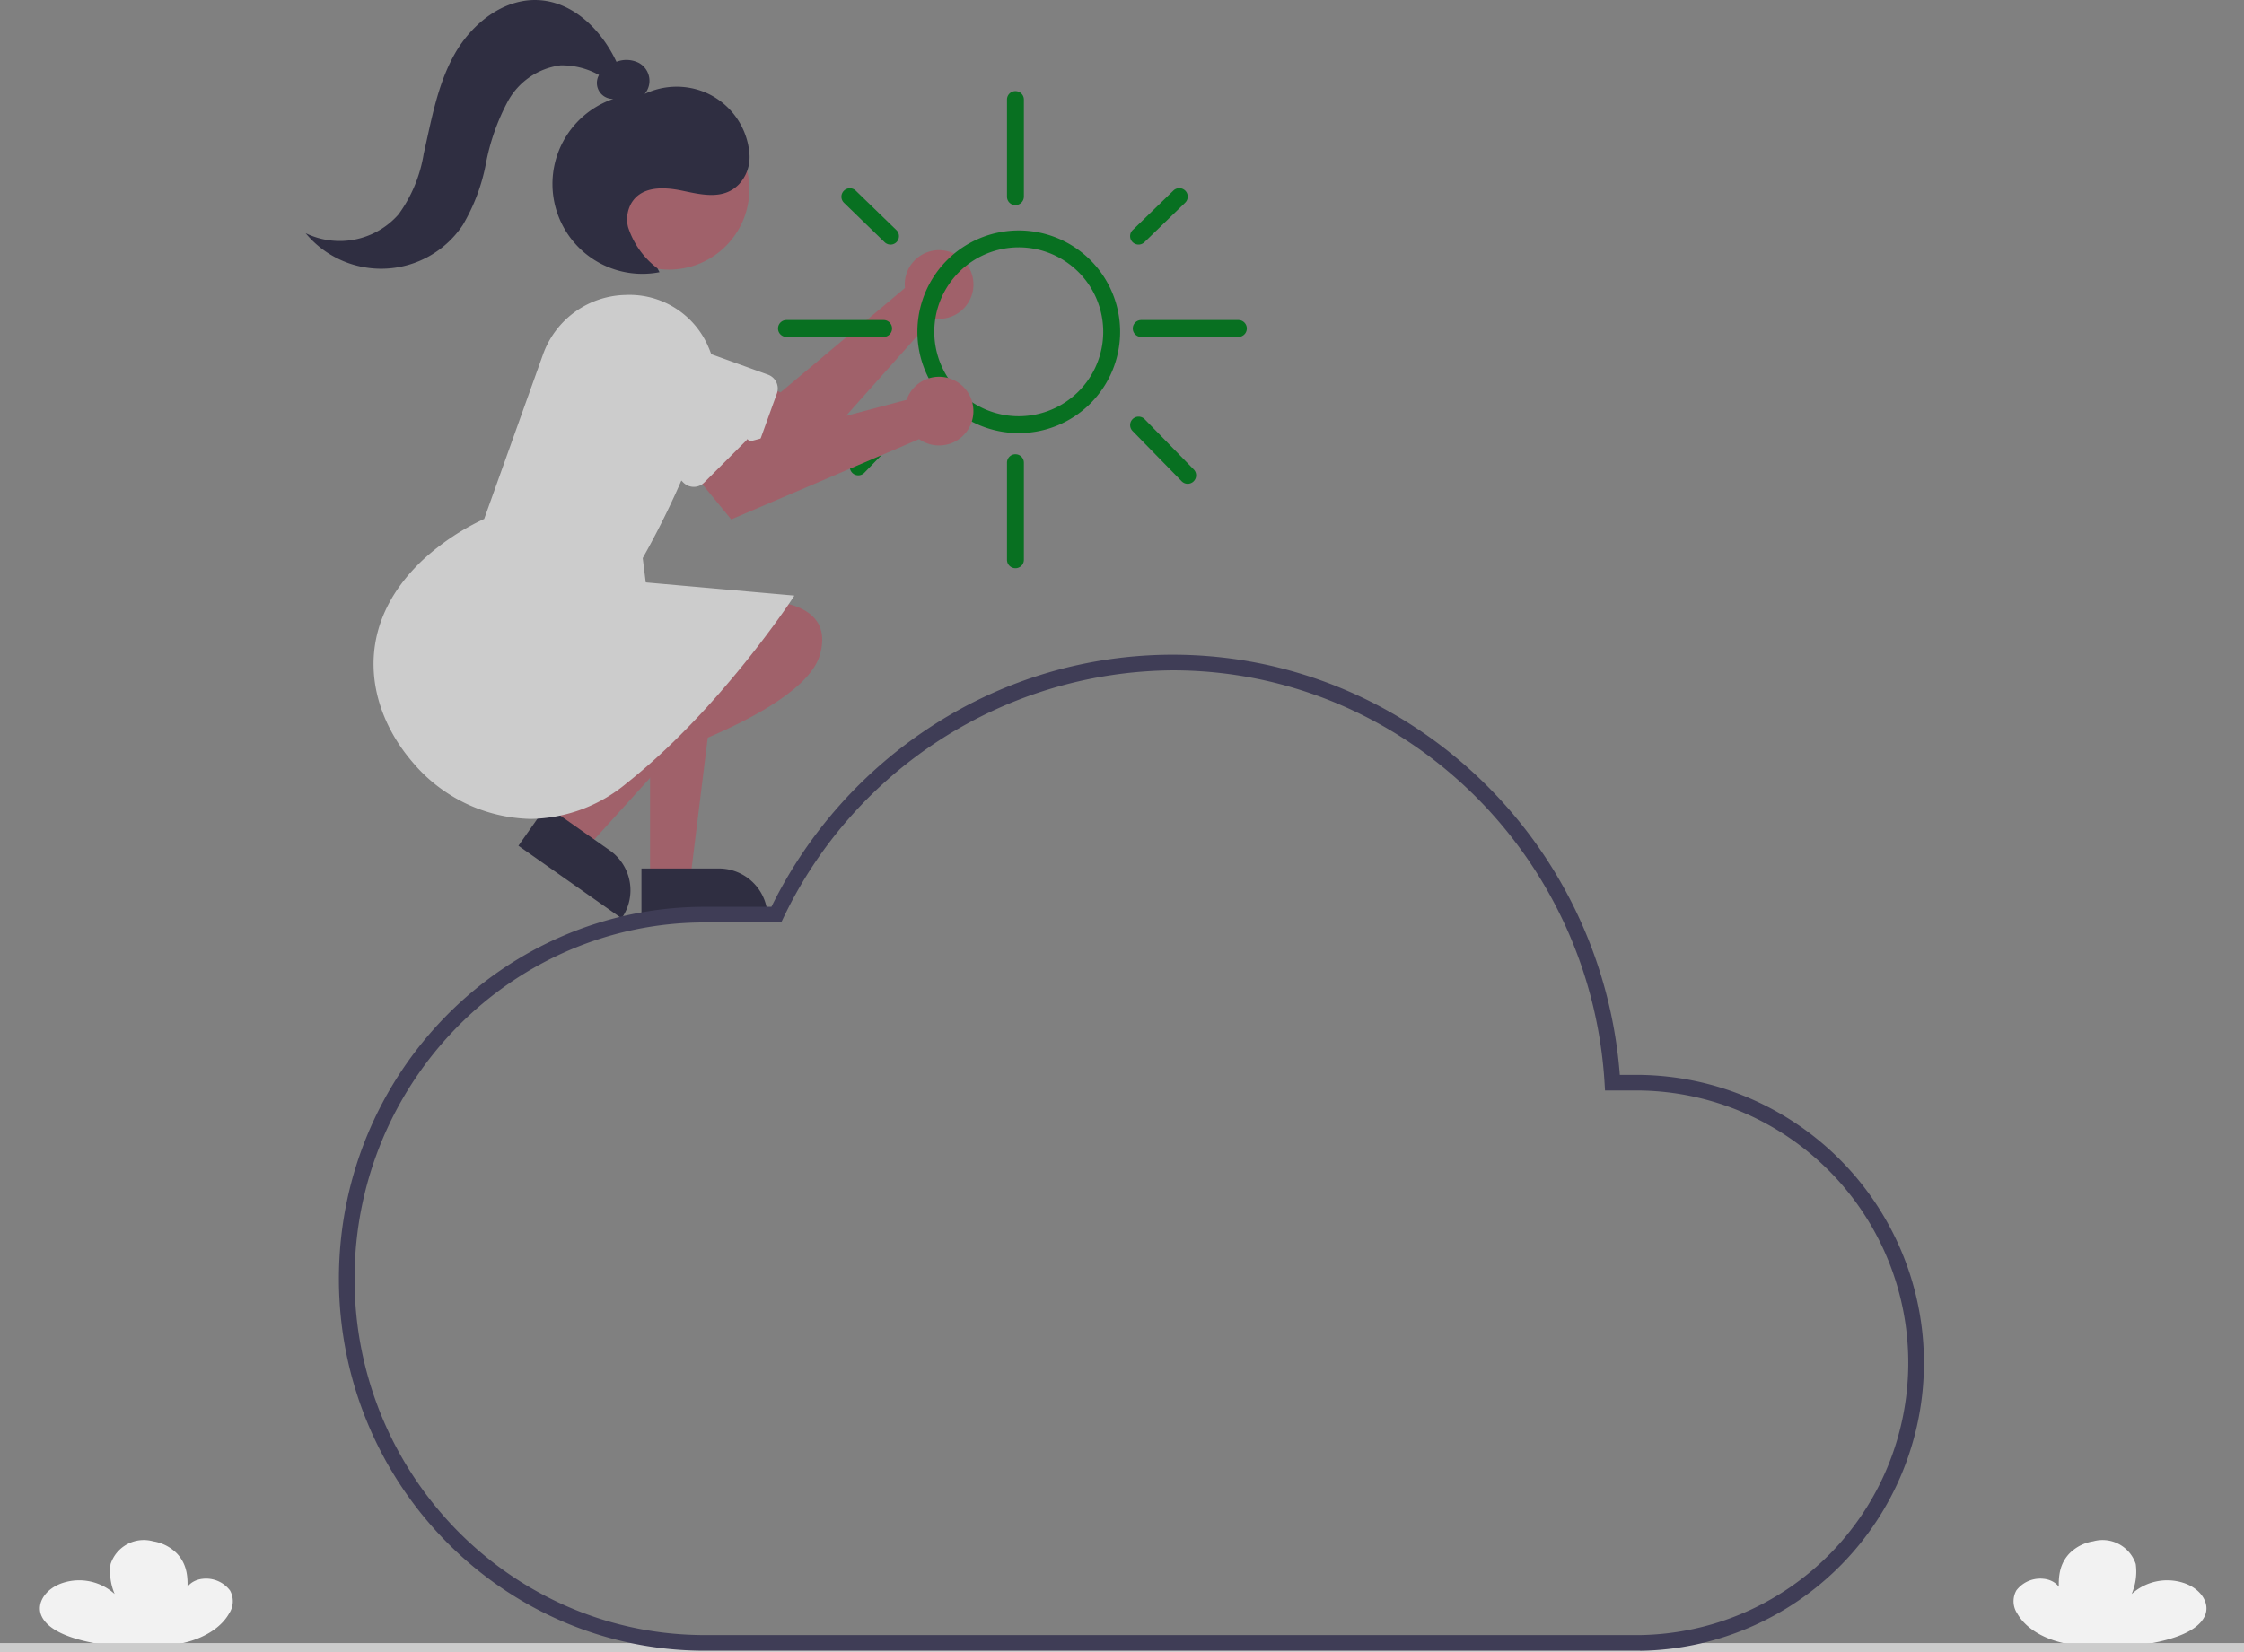 <svg id="undraw_weather_app_re_kcb1" xmlns="http://www.w3.org/2000/svg" width="200.841" height="147.906" viewBox="0 0 200.841 147.906">
  <rect x="0" y="0" width="200.841" height="147.906" fill="#808080" stroke="none"/>
  <path id="Path_449" data-name="Path 449" d="M947.535,733.03c-2.476-.1-4.733-1.1-5.753-2.651q-.072-.109-.135-.22a1.979,1.979,0,0,1-.082-2.068,2.689,2.689,0,0,1,2.447-1.041c1.021.1,1.82.918,1.4,1.563-.094-1.3-.172-2.674.879-3.809a3.843,3.843,0,0,1,2.152-1.112,3.125,3.125,0,0,1,3.807,2.034,5.076,5.076,0,0,1-.365,2.684,4.734,4.734,0,0,1,4.582-1.013c1.606.492,2.5,1.87,1.947,3.016-.646,1.347-2.8,2.044-4.8,2.412A31.249,31.249,0,0,1,947.535,733.03Z" transform="translate(-761.098 -585.702)" fill="#f2f2f2"/>
  <path id="Path_538" data-name="Path 538" d="M196.771,733.03c2.476-.1,4.733-1.1,5.753-2.651q.072-.109.135-.22a1.979,1.979,0,0,0,.082-2.068,2.689,2.689,0,0,0-2.447-1.041c-1.021.1-1.82.918-1.4,1.563.094-1.3.172-2.674-.879-3.809a3.843,3.843,0,0,0-2.152-1.112,3.125,3.125,0,0,0-3.807,2.034,5.075,5.075,0,0,0,.365,2.684,4.734,4.734,0,0,0-4.582-1.013c-1.606.492-2.5,1.87-1.947,3.016.646,1.347,2.8,2.044,4.8,2.412A31.244,31.244,0,0,0,196.771,733.03Z" transform="translate(-182.158 -585.702)" fill="#f2f2f2"/>
  <rect id="Rectangle_73" data-name="Rectangle 73" width="200.841" height="0.805" transform="translate(0 147.101)" fill="#ccc"/>
  <path id="Path_525" data-name="Path 525" d="M461.441,232.35a3.083,3.083,0,0,0,.014.486l-11.131,9.341-3.32-1.2-2.468,4.772,7.257,3.454,12.169-13.655a3.075,3.075,0,1,0-2.522-3.2Z" transform="translate(-380.46 -207.053)" fill="#a0616a"/>
  <path id="Path_526" data-name="Path 526" d="M409.192,271.09l-10.749-3.881a3.956,3.956,0,1,1,2.686-7.441l10.749,3.881a1.318,1.318,0,0,1,.793,1.687h0l-1.79,4.961a1.32,1.32,0,0,1-1.688.793Z" transform="translate(-343.14 -230.106)" fill="#ccc"/>
  <path id="Path_527" data-name="Path 527" d="M419.314,425.234h3.592l1.709-13.856h-5.3Z" transform="translate(-361.133 -346.454)" fill="#a0616a"/>
  <path id="Path_528" data-name="Path 528" d="M427.311,470.621h-11.29v-4.362h6.928a4.362,4.362,0,0,1,4.362,4.362Z" transform="translate(-358.61 -388.505)" fill="#2f2e41"/>
  <path id="Path_529" data-name="Path 529" d="M381.34,413.647l2.939,2.066,9.368-10.351-4.337-3.049Z" transform="translate(-332.037 -339.508)" fill="#a0616a"/>
  <path id="Path_530" data-name="Path 530" d="M378.16,452.349l-9.235-6.492,2.508-3.568,5.667,3.984A4.361,4.361,0,0,1,378.16,452.349Z" transform="translate(-322.525 -370.138)" fill="#2f2e41"/>
  <path id="Path_531" data-name="Path 531" d="M413.008,363.635s8.965-1.058,7.356,4.759-19.538,10.841-19.538,10.841Z" transform="translate(-346.967 -309.815)" fill="#a0616a"/>
  <circle id="Ellipse_71" data-name="Ellipse 71" cx="7.197" cy="7.197" r="7.197" transform="translate(52.674 9.744)" fill="#a0616a"/>
  <path id="Path_532" data-name="Path 532" d="M316.949,288.424c-4.1-4.769-5.528-12.086,1-18.173a21.525,21.525,0,0,1,5.416-3.6l5.263-14.719a8.021,8.021,0,0,1,7.413-5.332,7.676,7.676,0,0,1,7.446,4.789,6.663,6.663,0,0,1,.207,4.719,75.793,75.793,0,0,1-6.141,14.05l.272,2.177,13.3,1.182-.124.2c-.065.105-6.576,10.026-14.905,16.61a13.689,13.689,0,0,1-8.573,3.184A14.2,14.2,0,0,1,316.949,288.424Z" transform="translate(-280.029 -220.194)" fill="#ccc"/>
  <path id="Path_533" data-name="Path 533" d="M295.752,152.859a12.6,12.6,0,0,0,2.259-5.433c.7-3.056,1.233-6.215,2.777-8.942s4.382-4.986,7.511-4.814c3.111.171,5.627,2.674,6.962,5.522a2.477,2.477,0,0,1,2.01.1,1.83,1.83,0,0,1,.521,2.775,6.649,6.649,0,0,1,5.414-.135,6.544,6.544,0,0,1,3.964,5.554,3.568,3.568,0,0,1-.949,2.677c-1.381,1.421-3.334.931-5.07.569-1.64-.342-3.638-.434-4.562,1.128a2.929,2.929,0,0,0-.285,2.14,7.555,7.555,0,0,0,2.63,3.687l.183.34a8.046,8.046,0,0,1-4.134-15.513h0a1.426,1.426,0,0,1-1.281-2.138,6.783,6.783,0,0,0-3.461-.865,6.289,6.289,0,0,0-4.7,3.22,19.441,19.441,0,0,0-1.961,5.566,17.082,17.082,0,0,1-2.076,5.517,8.778,8.778,0,0,1-14.064.721A7.006,7.006,0,0,0,295.752,152.859Z" transform="translate(-260.088 -133.66)" fill="#2f2e41"/>
  <path id="Trazado_270" data-name="Trazado 270" d="M530.738,240.058a9.072,9.072,0,1,1,9.072-9.072A9.072,9.072,0,0,1,530.738,240.058Zm0-16.632a7.56,7.56,0,1,0,7.56,7.56A7.56,7.56,0,0,0,530.738,223.425Z" transform="translate(-439.558 -201.282)" fill="#087021"/>
  <path id="Trazado_271" data-name="Trazado 271" d="M556.721,178.761a.756.756,0,0,1-.756-.756V169.31a.756.756,0,0,1,1.512,0V178a.756.756,0,0,1-.756.756Z" transform="translate(-465.839 -160.397)" fill="#087021"/>
  <path id="Trazado_272" data-name="Trazado 272" d="M477.757,257.725h-8.694a.756.756,0,0,1,0-1.512h8.694a.756.756,0,1,1,0,1.512Z" transform="translate(-398.673 -227.563)" fill="#087021"/>
  <path id="Trazado_273" data-name="Trazado 273" d="M613.58,257.725h-8.694a.756.756,0,0,1,0-1.512h8.694a.756.756,0,0,1,0,1.512Z" transform="translate(-502.744 -227.563)" fill="#087021"/>
  <path id="Trazado_274" data-name="Trazado 274" d="M603.864,210.788a.756.756,0,0,1-.526-1.3l3.641-3.532a.756.756,0,1,1,1.053,1.085l-3.641,3.532A.753.753,0,0,1,603.864,210.788Z" transform="translate(-501.961 -188.892)" fill="#087021"/>
  <path id="Trazado_275" data-name="Trazado 275" d="M496.958,210.788a.754.754,0,0,1-.526-.213l-3.641-3.532a.756.756,0,0,1,1.053-1.085l3.641,3.532a.756.756,0,0,1-.526,1.3Z" transform="translate(-417.257 -188.892)" fill="#087021"/>
  <path id="Trazado_276" data-name="Trazado 276" d="M496.551,298.451a.756.756,0,0,1-.542-1.283l3.641-3.749a.756.756,0,1,1,1.085,1.054l-3.641,3.749A.755.755,0,0,1,496.551,298.451Z" transform="translate(-419.735 -255.895)" fill="#087021"/>
  <path id="Trazado_277" data-name="Trazado 277" d="M608.262,299.208a.752.752,0,0,1-.541-.228l-4.4-4.505a.756.756,0,0,1,1.082-1.056l4.4,4.505a.756.756,0,0,1-.541,1.284Z" transform="translate(-501.962 -255.896)" fill="#087021"/>
  <path id="Trazado_278" data-name="Trazado 278" d="M556.721,317.817a.756.756,0,0,1-.756-.756v-8.694a.756.756,0,1,1,1.512,0v8.694a.756.756,0,0,1-.756.756Z" transform="translate(-465.839 -266.945)" fill="#087021"/>
  <path id="Path_536" data-name="Path 536" d="M449.573,279.566a3.082,3.082,0,0,0-.193.446l-14.046,3.725-2.494-2.5-4.263,3.27,5.1,6.211,16.819-7.188a3.075,3.075,0,1,0-.924-3.965Z" transform="translate(-368.232 -244.218)" fill="#a0616a"/>
  <path id="Path_537" data-name="Path 537" d="M401.784,269.84l-8.08-8.081a3.956,3.956,0,1,1,5.594-5.594h0l8.081,8.081a1.318,1.318,0,0,1,0,1.864h0l-3.729,3.73a1.32,1.32,0,0,1-1.865,0Z" transform="translate(-340.623 -226.638)" fill="#ccc"/>
  <path id="Trazado_279" data-name="Trazado 279" d="M416.651,473.53H332.94c-18.06,0-32.752-14.94-32.752-33.3s14.693-33.3,32.752-33.3H338.9a40.611,40.611,0,0,1,14.6-16.338,39.572,39.572,0,0,1,21.305-6.232c20.945,0,38.4,16.47,40.027,37.618h1.829a25.783,25.783,0,0,1,0,51.56Zm-83.712-65.2c-17.286,0-31.35,14.311-31.35,31.9s14.063,31.9,31.35,31.9h83.712a24.38,24.38,0,0,0,0-48.754h-3.143l-.04-.659c-1.264-20.725-18.251-36.959-38.672-36.959a38.937,38.937,0,0,0-34.829,22.172l-.191.4Z" transform="translate(-269.856 -325.746)" fill="#3f3d56"/>
</svg>
